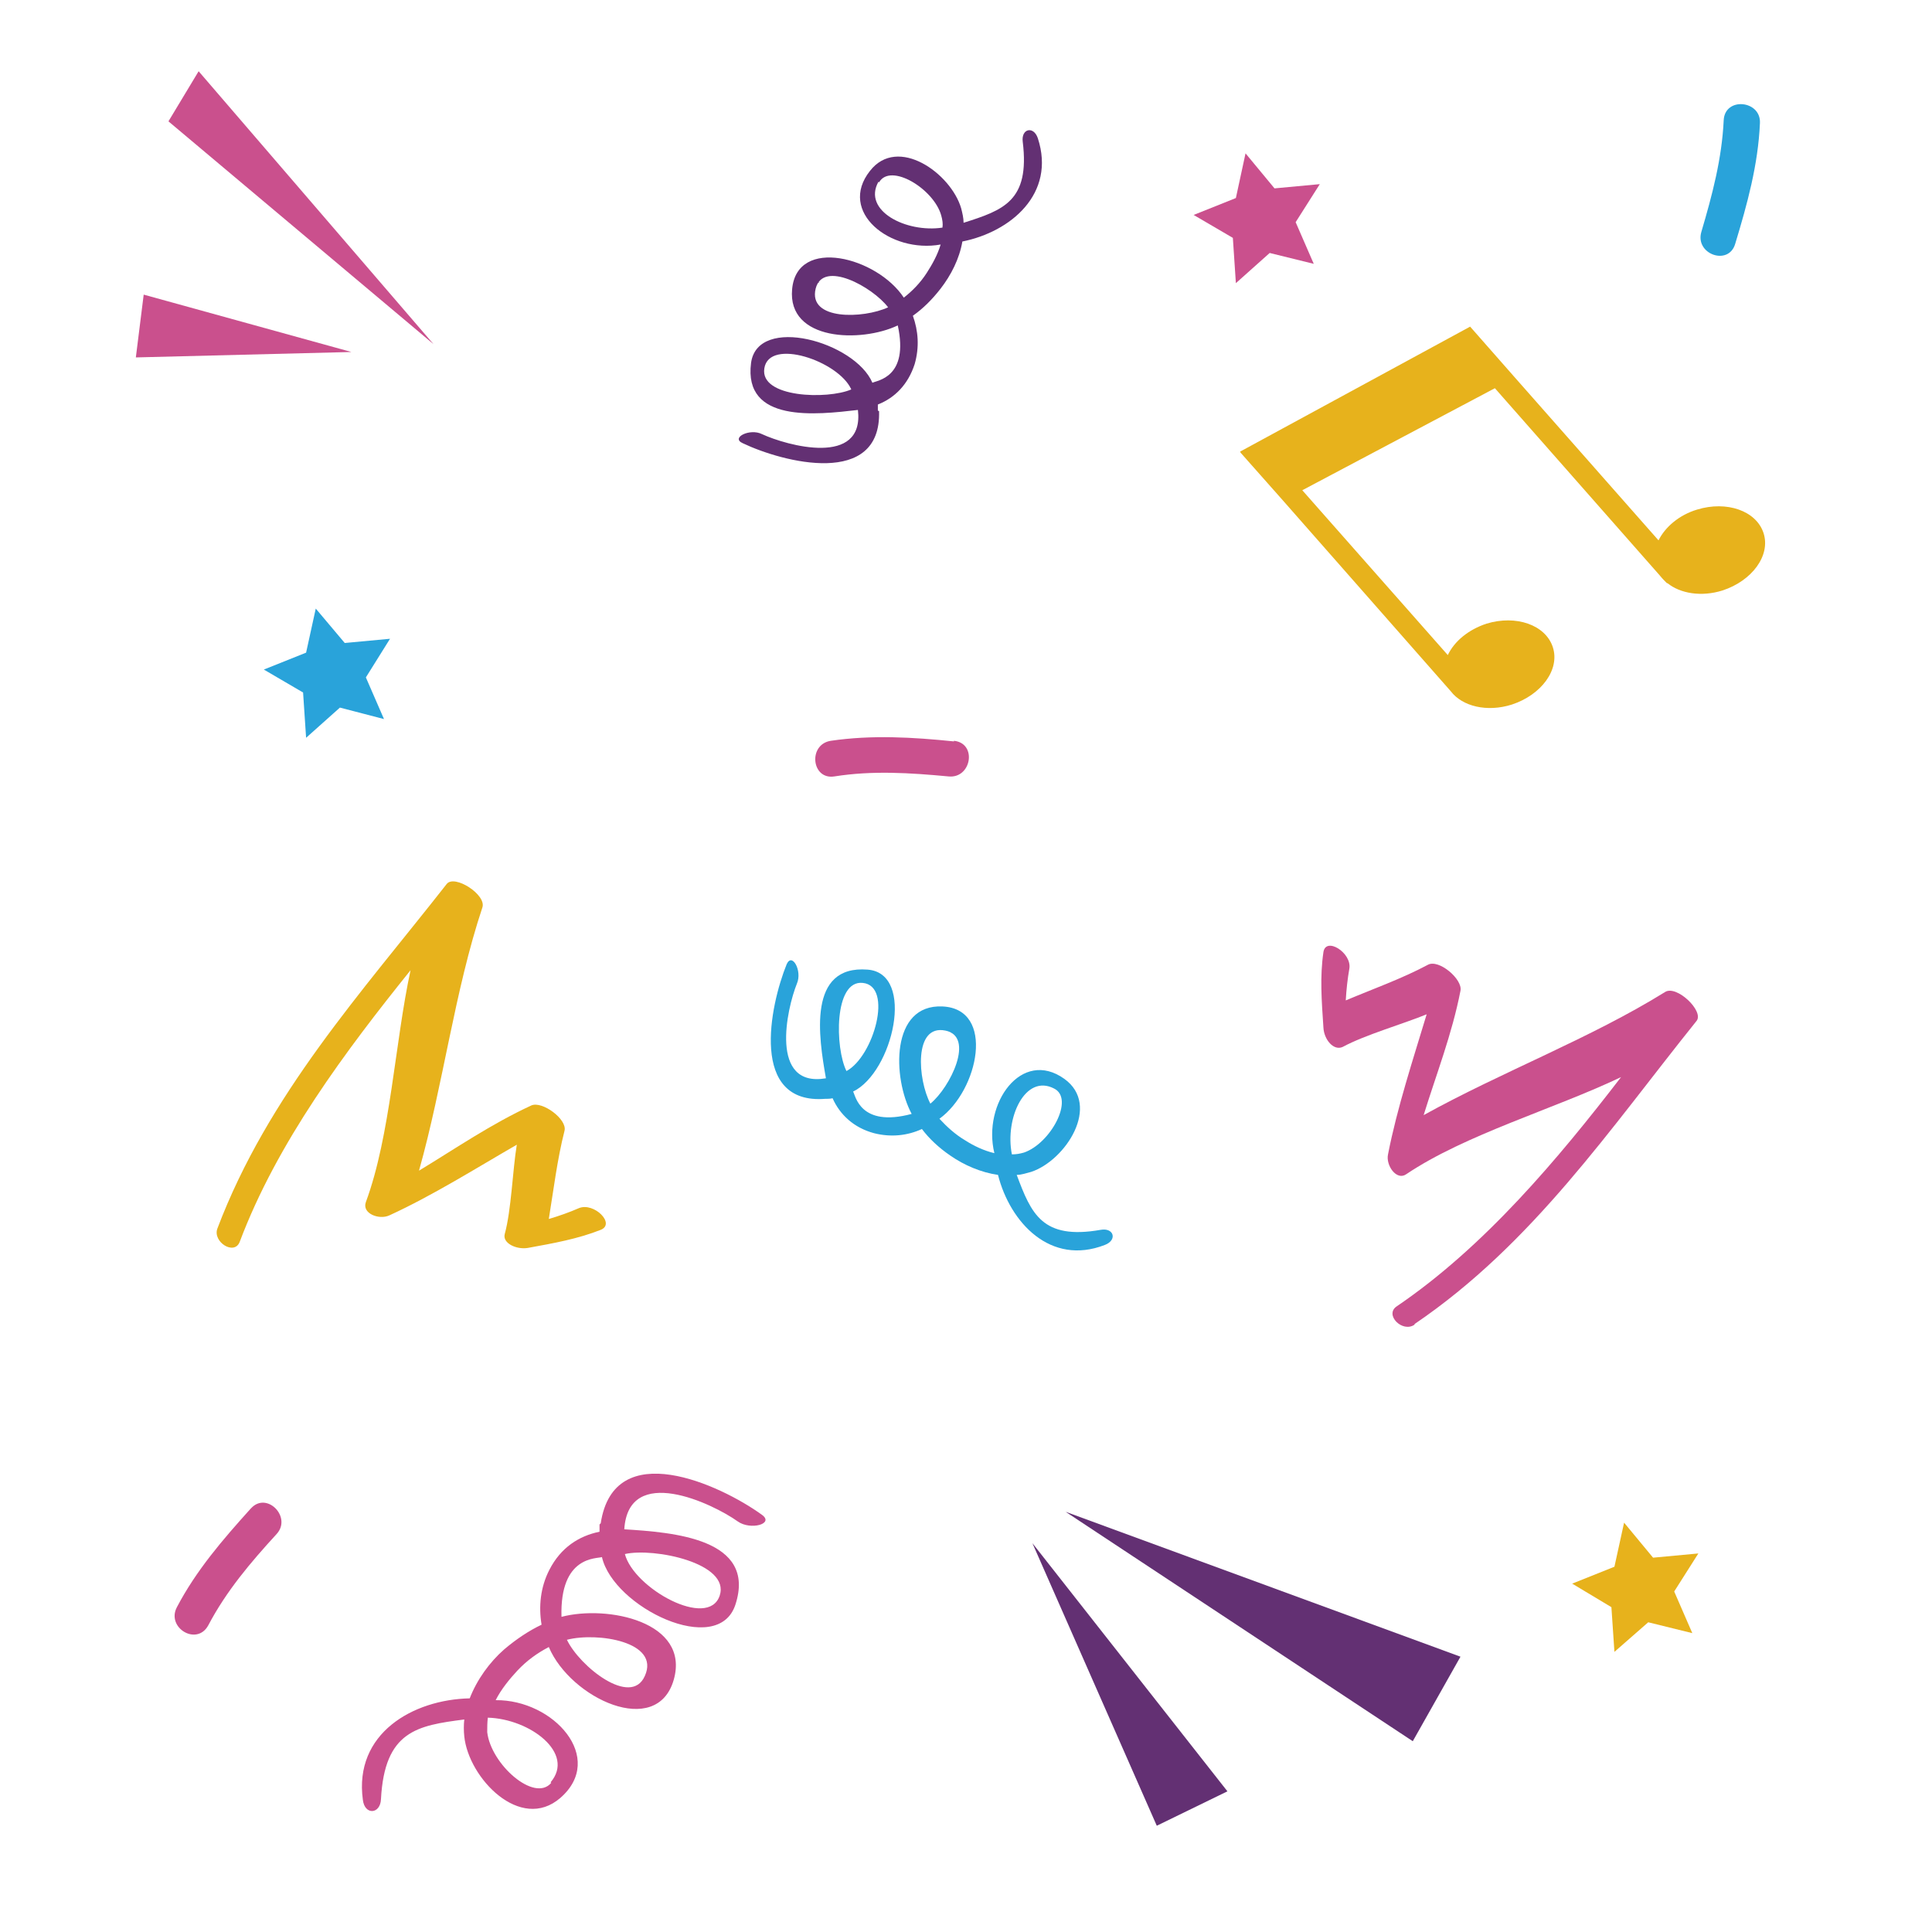 <svg viewBox="0 0 32 32" xmlns="http://www.w3.org/2000/svg" data-name="Layer 1" id="uuid-b4746231-8a29-4d53-a38e-b3439eec72a0">
  <defs>
    <style>
      .uuid-9762a47c-1741-4503-beee-80ed55ece500 {
        fill: #633073;
      }

      .uuid-d585a4af-ed67-4d48-b220-94be2a409be8 {
        fill: #e7b21c;
      }

      .uuid-a4bdc93f-a567-4521-9160-167475cfad8a {
        fill: #29a3da;
      }

      .uuid-21a30529-9cd9-45c7-a480-2a6d3b3dbff2 {
        fill: #ca508d;
      }
    </style>
  </defs>
  <path d="M15.8,12.28c-.68-.07-1.36-.11-2.04-.01-.38.06-.32.65.06.59.63-.1,1.25-.06,1.89,0,.38.04.48-.55.09-.59h0Z" class="uuid-21a30529-9cd9-45c7-a480-2a6d3b3dbff2"></path>
  <path d="M28.74,4.04c.2-.66.38-1.31.41-2,.02-.38-.58-.44-.6-.05-.03.64-.19,1.24-.37,1.85-.11.37.45.57.56.2h0Z" class="uuid-a4bdc93f-a567-4521-9160-167475cfad8a"></path>
  <path d="M4.15,24.99c-.46.51-.9,1.02-1.22,1.63-.18.34.33.65.52.3.3-.57.7-1.04,1.13-1.51.26-.28-.16-.71-.42-.43h0Z" class="uuid-21a30529-9cd9-45c7-a480-2a6d3b3dbff2"></path>
  <path d="M3.6,20.35c.84-2.22,2.39-3.91,3.8-5.71.13-.16.66.18.59.39-.46,1.38-.65,2.94-1.05,4.36.61-.37,1.19-.77,1.86-1.08.18-.08.6.23.55.42-.12.47-.18.97-.26,1.46.17-.05.34-.11.5-.18.25-.1.61.26.36.36-.38.15-.77.22-1.21.3-.19.03-.42-.08-.38-.23.11-.4.13-1.06.2-1.48-.66.38-1.39.84-2.11,1.17-.17.08-.46-.03-.39-.22.41-1.11.48-2.64.74-3.84-1.07,1.33-2.21,2.85-2.83,4.5-.09.23-.45,0-.37-.22Z" class="uuid-d585a4af-ed67-4d48-b220-94be2a409be8"></path>
  <path d="M23.43,21.93c1.96-1.33,3.24-3.24,4.67-5.02.13-.16-.33-.6-.52-.48-1.24.77-2.7,1.32-4,2.04.21-.68.47-1.34.61-2.06.04-.19-.36-.53-.54-.43-.43.23-.91.4-1.36.59.01-.18.03-.36.06-.53.04-.26-.39-.53-.43-.27-.06.41-.03.8,0,1.25.01.2.17.39.32.32.37-.2,1-.38,1.39-.54-.22.73-.49,1.55-.64,2.32-.04.18.14.44.3.33.98-.66,2.45-1.08,3.56-1.61-1.04,1.35-2.26,2.81-3.72,3.8-.2.14.1.44.3.3Z" class="uuid-21a30529-9cd9-45c7-a480-2a6d3b3dbff2"></path>
  <path d="M9.93,25.25s0,.08,0,.12c-.34.07-.64.26-.83.63-.15.29-.18.61-.13.91-.21.1-.42.24-.62.41-.24.21-.45.5-.57.81-.94.02-1.92.58-1.77,1.68.03.26.29.24.3-.01.06-1.13.6-1.22,1.38-1.32-.01.09-.01.19,0,.28.07.69.93,1.59,1.59,1.02.76-.66-.11-1.63-1.07-1.62.09-.18.23-.35.36-.49.16-.17.33-.29.52-.39.36.85,1.79,1.52,2.07.54.27-.96-1.1-1.24-1.86-1.04-.03-1.02.59-.96.67-.99.19.83,1.92,1.67,2.21.79.36-1.1-1.04-1.2-1.84-1.25.07-1.09,1.46-.43,1.88-.13.21.15.61.04.4-.11-.69-.5-2.45-1.31-2.67.14ZM9.13,29.53c-.28.33-1-.31-1.06-.84,0-.08,0-.16.01-.24.7.02,1.45.59,1.04,1.07ZM10.68,27.76c-.23.52-1.08-.16-1.29-.6.5-.13,1.55.03,1.29.6ZM11.92,26.43c-.19.56-1.42-.12-1.57-.69.48-.11,1.75.15,1.57.69Z" class="uuid-21a30529-9cd9-45c7-a480-2a6d3b3dbff2"></path>
  <g>
    <path d="M13.69,18.2s.07,0,.1-.01c.12.27.35.49.69.58.28.07.55.04.79-.07.12.16.28.31.47.44.23.16.51.28.79.32.2.79.87,1.51,1.77,1.16.21-.08.15-.29-.07-.25-.97.17-1.15-.27-1.39-.91.08,0,.16-.03.24-.05.57-.19,1.16-1.1.55-1.54-.71-.51-1.36.41-1.16,1.23-.17-.04-.34-.12-.48-.21-.17-.1-.31-.23-.43-.36.65-.47.93-1.82.05-1.86-.86-.04-.83,1.18-.51,1.78-.86.23-.93-.31-.97-.37.66-.32,1.04-1.96.24-2.02-1-.08-.81,1.12-.69,1.8-.94.16-.65-1.15-.48-1.57.09-.21-.08-.52-.17-.32-.28.69-.62,2.33.64,2.23ZM17.46,18.03c.34.17-.06.91-.5,1.06-.07.02-.13.03-.2.03-.12-.6.22-1.34.7-1.09ZM15.66,17.07c.49.1.08.94-.25,1.21-.21-.4-.28-1.32.25-1.21ZM14.29,16.28c.51.05.18,1.22-.27,1.46-.19-.38-.21-1.51.27-1.46Z" class="uuid-a4bdc93f-a567-4521-9160-167475cfad8a"></path>
    <path d="M15.77,17.11s0,0,0,0c0,0,0,0-.02-.01,0,0,.02.01.02.02Z" class="uuid-a4bdc93f-a567-4521-9160-167475cfad8a"></path>
  </g>
  <g>
    <path d="M14.54,6.8s0-.07,0-.1c.28-.11.5-.33.61-.67.08-.28.06-.55-.03-.8.17-.12.32-.27.46-.45.17-.22.31-.49.36-.78.8-.16,1.55-.79,1.25-1.71-.07-.21-.28-.16-.25.06.12.98-.32,1.13-.98,1.34,0-.08-.02-.16-.04-.24-.17-.58-1.05-1.21-1.51-.62-.54.68.34,1.37,1.17,1.22-.05.17-.14.33-.23.47-.11.17-.24.3-.38.41-.44-.67-1.77-1.02-1.85-.14-.08.86,1.14.89,1.75.6.19.87-.35.91-.42.95-.29-.68-1.9-1.13-2.01-.33-.13,1,1.08.86,1.77.78.11.95-1.18.59-1.59.4-.2-.1-.52.06-.32.15.67.32,2.3.74,2.26-.53ZM14.56,3.02c.19-.33.91.11,1.03.55.02.07.03.14.02.2-.6.09-1.33-.28-1.06-.76ZM13.51,4.78c.12-.48.94-.03,1.2.31-.41.19-1.33.22-1.2-.31ZM12.66,6.1c.08-.51,1.23-.12,1.44.35-.39.17-1.52.14-1.44-.35Z" class="uuid-9762a47c-1741-4503-beee-80ed55ece500"></path>
    <path d="M13.56,4.67s0,0,0,0c0,0,0,0-.01.02,0,0,.01-.01.02-.02Z" class="uuid-9762a47c-1741-4503-beee-80ed55ece500"></path>
  </g>
  <polygon points="6.36 11.91 5.63 11.72 5.07 12.22 5.02 11.47 4.37 11.09 5.07 10.81 5.23 10.08 5.71 10.65 6.46 10.58 6.06 11.22 6.36 11.91" class="uuid-a4bdc93f-a567-4521-9160-167475cfad8a"></polygon>
  <polygon points="28.03 27.05 27.3 26.87 26.74 27.36 26.69 26.62 26.04 26.23 26.74 25.95 26.9 25.22 27.38 25.8 28.13 25.73 27.73 26.36 28.03 27.05" class="uuid-d585a4af-ed67-4d48-b220-94be2a409be8"></polygon>
  <polygon points="21.76 4.37 21.03 4.19 20.47 4.69 20.42 3.94 19.77 3.56 20.47 3.28 20.63 2.54 21.11 3.12 21.86 3.05 21.46 3.68 21.76 4.37" class="uuid-21a30529-9cd9-45c7-a480-2a6d3b3dbff2"></polygon>
  <g>
    <polygon points="17.65 25.04 24.19 27.44 23.4 28.84 17.65 25.04" class="uuid-9762a47c-1741-4503-beee-80ed55ece500"></polygon>
    <polygon points="17.1 25.56 20.33 29.67 19.16 30.24 17.1 25.56" class="uuid-9762a47c-1741-4503-beee-80ed55ece500"></polygon>
  </g>
  <g>
    <polygon points="7.18 5.7 2.79 2.01 3.29 1.18 7.18 5.7" class="uuid-21a30529-9cd9-45c7-a480-2a6d3b3dbff2"></polygon>
    <polygon points="5.82 5.83 2.38 4.88 2.25 5.92 5.82 5.83" class="uuid-21a30529-9cd9-45c7-a480-2a6d3b3dbff2"></polygon>
  </g>
  <path d="M20.54,7.48l3.81-2.07.73.83h0s2.39,2.71,2.39,2.71c.11-.22.34-.42.64-.51.49-.15.98.02,1.1.39.12.37-.19.79-.68.95-.35.11-.7.05-.91-.12h0s-.01,0-.01,0c-.04-.04-.08-.08-.12-.13l-2.73-3.1-3.19,1.69,2.41,2.73c.11-.23.34-.42.64-.52.49-.15.98.02,1.1.39.12.37-.19.79-.68.95-.41.13-.82.03-1.01-.22h0s-2.78-3.16-2.78-3.16h0s-.7-.79-.7-.79Z" class="uuid-d585a4af-ed67-4d48-b220-94be2a409be8"></path>
</svg>